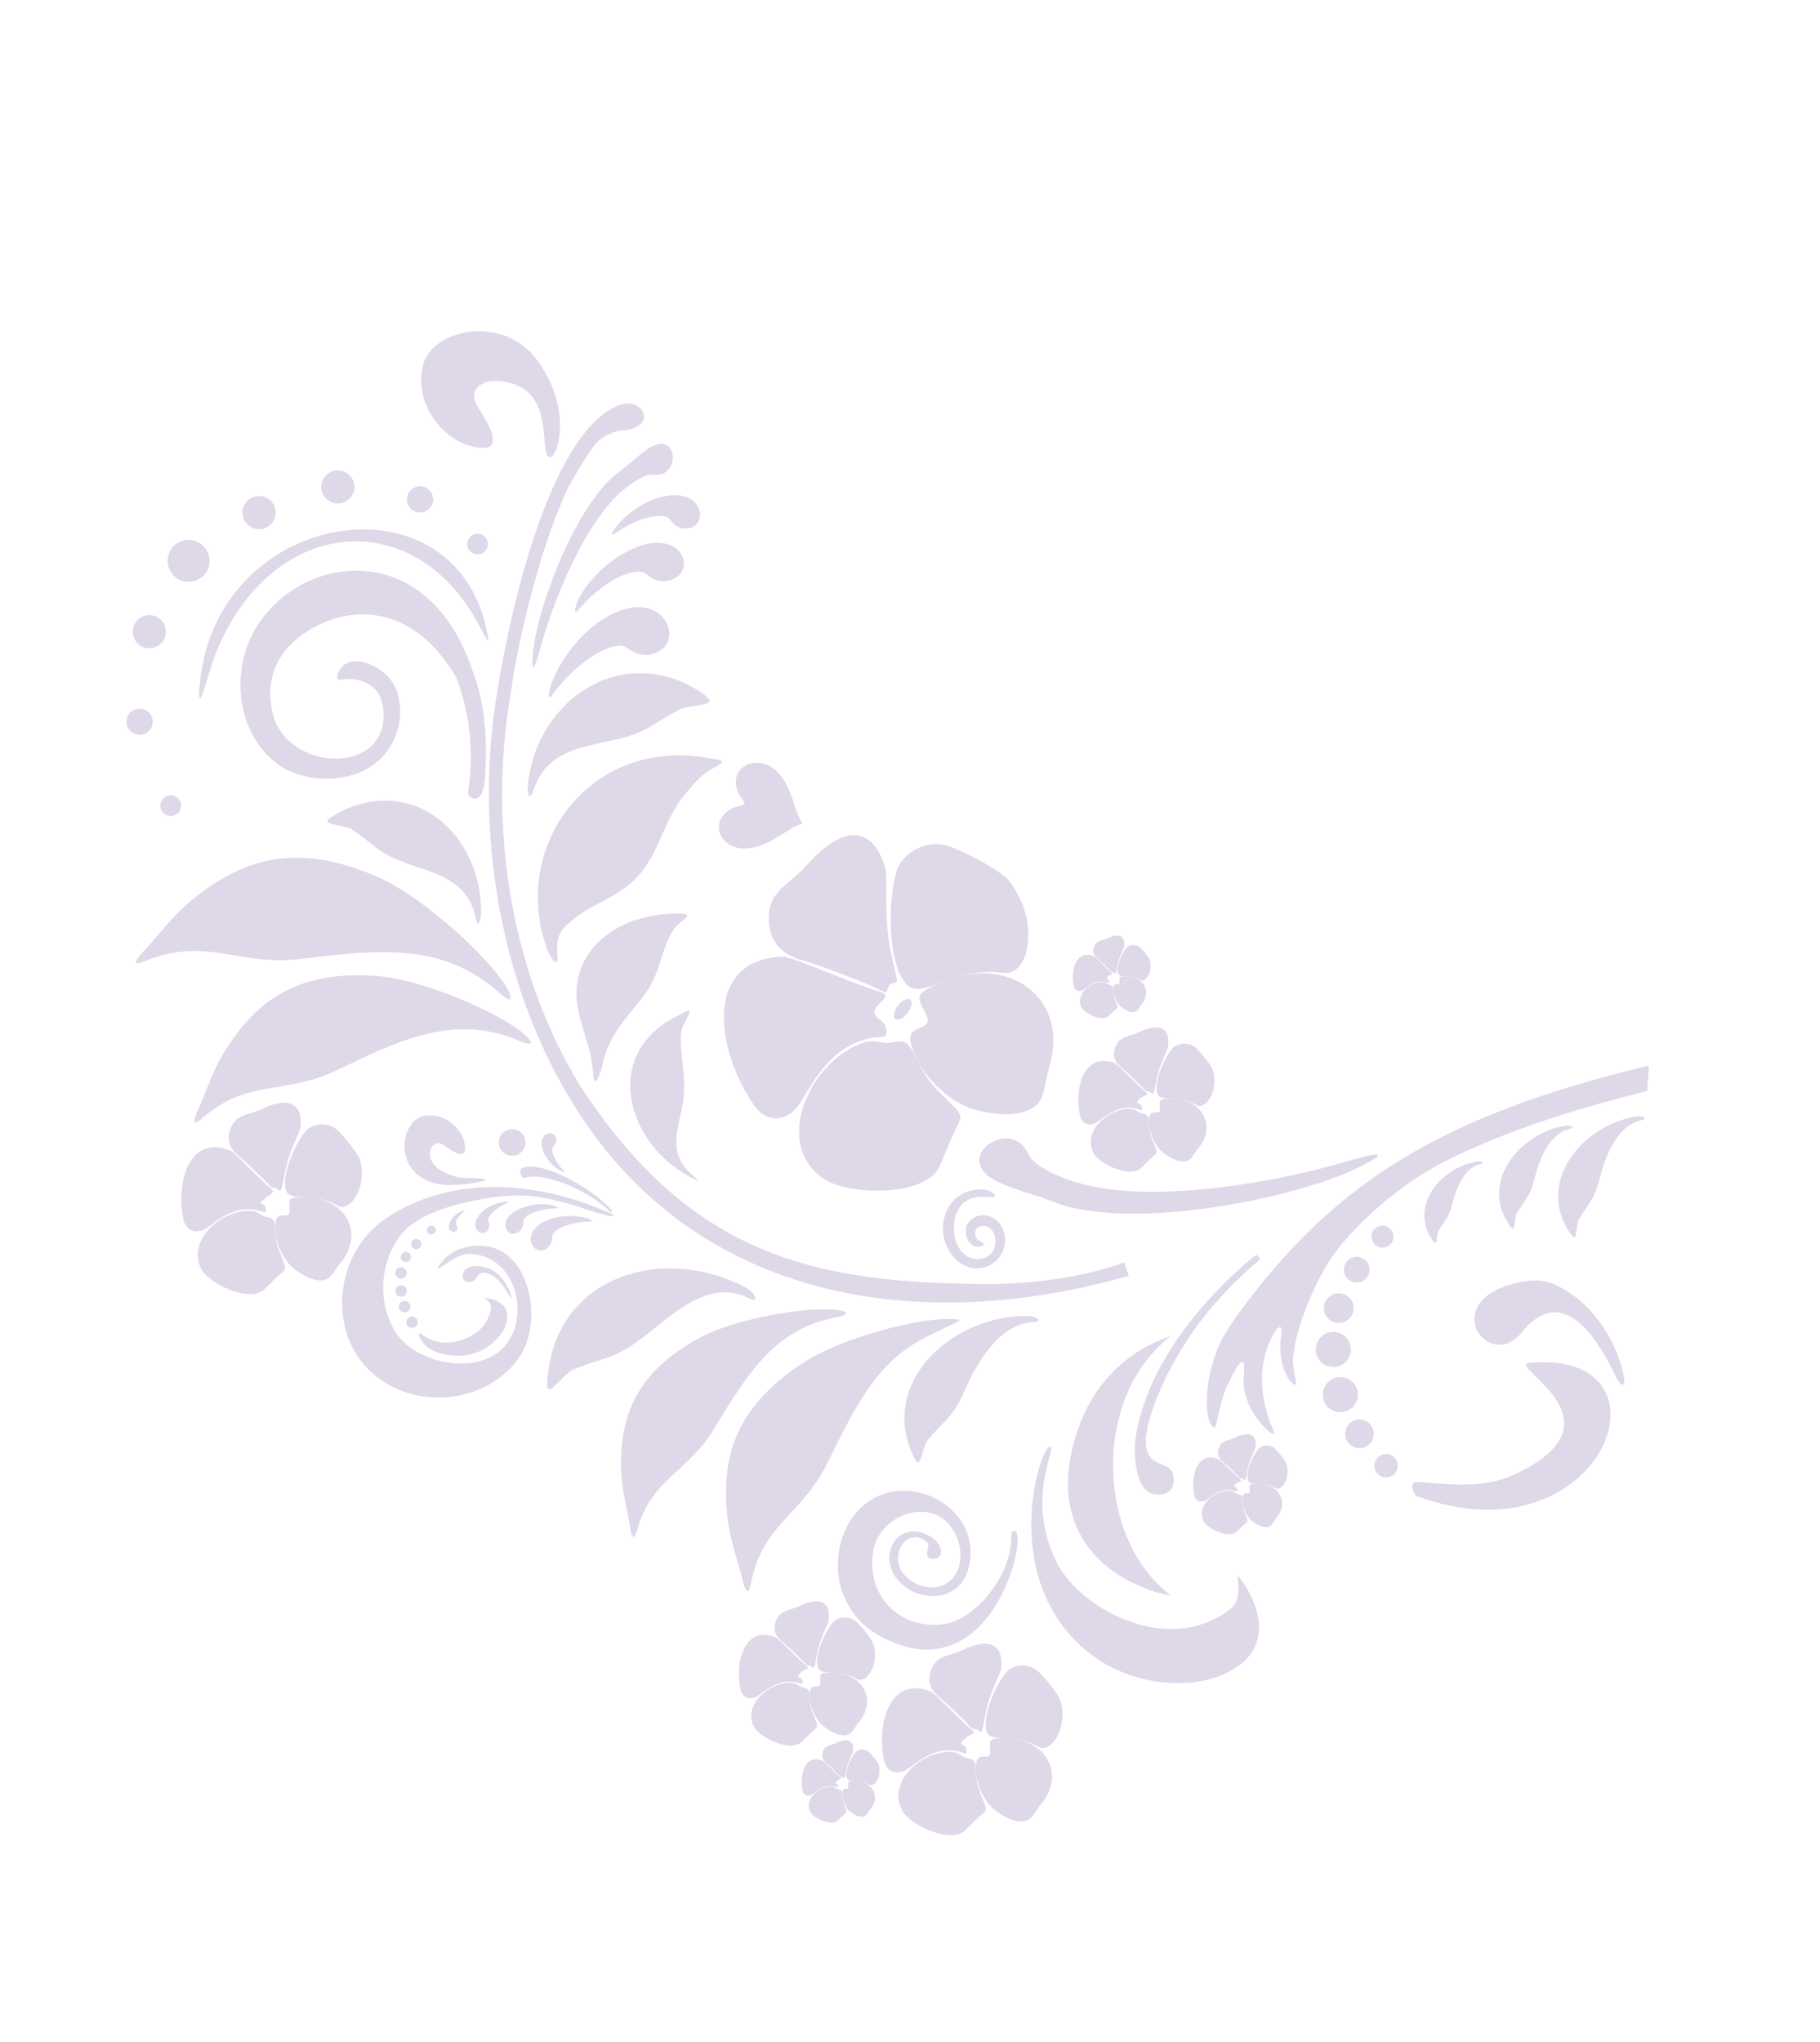 <svg width="532" height="597" viewBox="0 0 532 597" fill="none" xmlns="http://www.w3.org/2000/svg">
    <g opacity="0.2" clip-path="url(#clip0_313_1801)">
        <path fill-rule="evenodd" clip-rule="evenodd"
            d="M234.587 240.751C232.797 238.249 232.049 233.521 229.983 229.499C227.947 225.548 224.427 222.054 219.45 223.171C217.558 223.596 215.998 225.097 215.478 226.509C215.213 227.207 215.095 227.909 215.088 228.591C215.075 230.033 215.56 231.433 216.316 232.608C216.502 232.89 216.699 233.155 216.901 233.427C217.482 234.203 217.681 234.644 217.615 234.916C217.484 235.17 217.039 235.382 216.077 235.626C215.745 235.706 215.41 235.8 215.088 235.897C213.719 236.342 212.431 237.119 211.48 238.247C211.032 238.783 210.655 239.402 210.398 240.095C209.869 241.512 210.081 243.614 211.262 245.1C214.362 249.004 219.39 248.458 223.578 246.651C227.839 244.814 231.513 241.558 234.596 240.746L234.587 240.751Z"
            fill="#5C3B92" />
        <path fill-rule="evenodd" clip-rule="evenodd"
            d="M83.514 347.61C82.402 343.66 85.809 335.043 89.186 330.847C91.297 328.217 95.913 327.864 98.578 330.34C101.266 332.836 104.766 337.453 105.221 339.069C105.824 341.212 105.939 343.514 105.512 345.762C104.748 349.761 101.725 354.242 98.481 352.345C91.376 348.175 84.427 351.775 83.519 347.618L83.514 347.61Z"
            fill="#5C3B92" />
        <path fill-rule="evenodd" clip-rule="evenodd"
            d="M76.282 324.287C86.456 319.447 88.48 324.572 87.799 329.658C87.628 330.924 85.251 335.31 83.971 339.841C83.203 342.541 82.9 345.351 82.483 346.904C82.272 347.715 82.02 348.184 81.659 348.137C80.85 346.891 79.385 347.303 79.132 346.96C78.031 345.516 71.531 339.329 70.087 338.216C67.734 336.416 65.497 333.505 67.81 328.99C69.512 325.672 73.049 325.82 76.291 324.282L76.282 324.287Z"
            fill="#5C3B92" />
        <path fill-rule="evenodd" clip-rule="evenodd"
            d="M53.693 356.788C51.33 346.41 54.877 331.575 67.11 336.221C67.533 336.299 69.074 337.734 70.986 339.599C73.718 342.269 77.224 345.815 79.318 347.553C80.703 348.699 78.629 349.252 77.798 350.01C76.246 351.428 75.606 351.553 76.534 351.851C78.155 352.383 77.732 354.562 77.361 354.421C69.08 351.24 63.451 356.992 60.388 358.994C58.032 360.543 54.77 360.447 53.693 356.788Z"
            fill="#5C3B92" />
        <path fill-rule="evenodd" clip-rule="evenodd"
            d="M73.513 353.963C64.621 353.37 53.983 362.959 59.154 371.471C60.187 373.165 63.797 375.984 68.602 377.502C71.731 378.487 75.311 378.788 77.249 376.88C79.638 374.522 81.818 372.474 82.802 371.672C83.835 370.82 83.192 369.668 82.713 368.433C82.018 366.632 81.046 364.602 80.764 362.608C79.942 356.944 81.127 356.394 77.499 355.642C76.502 355.439 75.433 354.088 73.521 353.958L73.513 353.963Z"
            fill="#5C3B92" />
        <path fill-rule="evenodd" clip-rule="evenodd"
            d="M86.191 371.083C88.797 373.014 92.43 375.065 95.433 373.942C96.971 373.366 98.337 370.565 99.337 369.387C106.724 360.741 101.067 350.886 90.913 350.11C88.024 349.888 85.773 349.942 85.084 350.406C83.913 351.194 85.122 354.154 84.433 354.852C83.717 356.021 81.195 354.275 80.654 356.789C79.675 361.302 82.192 368.11 86.194 371.07L86.191 371.083Z"
            fill="#5C3B92" />
        <path fill-rule="evenodd" clip-rule="evenodd"
            d="M288.321 505.782C287.209 501.832 290.624 493.21 293.993 489.019C296.103 486.389 300.72 486.036 303.385 488.512C306.072 491.007 309.573 495.625 310.028 497.241C310.63 499.384 310.746 501.686 310.318 503.934C309.555 507.933 306.532 512.414 303.288 510.517C296.183 506.347 289.234 509.947 288.326 505.79L288.321 505.782Z"
            fill="#5C3B92" />
        <path fill-rule="evenodd" clip-rule="evenodd"
            d="M281.084 482.451C291.258 477.611 293.282 482.736 292.6 487.822C292.43 489.088 290.053 493.473 288.773 498.004C288.005 500.705 287.702 503.515 287.285 505.068C287.074 505.879 286.822 506.347 286.46 506.3C285.652 505.054 284.187 505.467 283.933 505.124C282.833 503.68 276.332 497.492 274.88 496.384C272.528 494.585 270.29 491.673 272.603 487.158C274.306 483.84 277.842 483.989 281.084 482.451Z"
            fill="#5C3B92" />
        <path fill-rule="evenodd" clip-rule="evenodd"
            d="M258.5 514.96C256.137 504.582 259.683 489.747 271.925 494.388C272.348 494.466 273.889 495.901 275.8 497.766C278.533 500.436 282.039 503.982 284.133 505.72C285.518 506.866 283.346 507.075 282.519 507.842C280.967 509.26 280.42 509.72 281.354 510.026C282.975 510.559 282.552 512.737 282.181 512.596C273.899 509.416 268.27 515.167 265.207 517.169C262.851 518.719 259.59 518.622 258.513 514.963L258.5 514.96Z"
            fill="#5C3B92" />
        <path fill-rule="evenodd" clip-rule="evenodd"
            d="M278.314 512.126C269.423 511.533 258.785 521.122 263.96 529.643C264.994 531.337 268.608 534.165 273.409 535.674C276.537 536.659 280.118 536.96 282.055 535.052C284.445 532.694 286.624 530.646 287.608 529.844C288.641 528.992 287.998 527.84 287.519 526.604C286.824 524.804 285.853 522.774 285.57 520.78C284.749 515.116 285.934 514.566 282.305 513.814C281.309 513.611 280.239 512.26 278.327 512.13L278.314 512.126Z"
            fill="#5C3B92" />
        <path fill-rule="evenodd" clip-rule="evenodd"
            d="M290.997 529.255C293.604 531.186 297.236 533.236 300.24 532.114C301.777 531.538 303.143 528.737 304.144 527.558C311.522 518.917 305.874 509.058 295.719 508.282C292.83 508.06 290.58 508.114 289.89 508.578C288.72 509.365 289.928 512.326 289.24 513.024C288.524 514.193 286.002 512.447 285.461 514.961C284.482 519.474 286.999 526.282 291.001 529.242L290.997 529.255Z"
            fill="#5C3B92" />
        <path fill-rule="evenodd" clip-rule="evenodd"
            d="M338.213 319.381C337.376 316.407 339.95 309.895 342.49 306.738C344.082 304.751 347.568 304.484 349.575 306.361C351.601 308.249 354.243 311.728 354.579 312.946C355.034 314.562 355.125 316.3 354.798 317.99C354.226 321.011 351.945 324.385 349.493 322.954C344.137 319.808 338.893 322.525 338.205 319.386L338.213 319.381Z"
            fill="#5C3B92" />
        <path fill-rule="evenodd" clip-rule="evenodd"
            d="M332.757 301.794C340.432 298.141 341.954 302.01 341.44 305.843C341.311 306.796 339.518 310.111 338.551 313.526C337.969 315.564 337.745 317.683 337.431 318.855C337.273 319.468 337.078 319.825 336.808 319.781C336.199 318.843 335.1 319.155 334.894 318.896C334.065 317.807 329.167 313.14 328.072 312.304C326.299 310.949 324.609 308.755 326.358 305.344C327.638 302.837 330.309 302.952 332.752 301.785L332.757 301.794Z"
            fill="#5C3B92" />
        <path fill-rule="evenodd" clip-rule="evenodd"
            d="M315.72 326.308C313.936 318.476 316.607 307.293 325.84 310.791C326.155 310.854 327.32 311.927 328.76 313.342C330.823 315.353 333.461 318.033 335.05 319.339C336.095 320.204 333.922 320.413 333.296 320.986C332.125 322.062 332.242 322.362 332.942 322.591C334.167 322.996 333.846 324.638 333.559 324.526C327.31 322.129 323.07 326.468 320.759 327.98C318.98 329.14 316.52 329.082 315.711 326.313L315.72 326.308Z"
            fill="#5C3B92" />
        <path fill-rule="evenodd" clip-rule="evenodd"
            d="M330.67 324.17C323.968 323.725 315.94 330.951 319.842 337.382C320.619 338.669 323.344 340.787 326.974 341.926C329.329 342.669 332.032 342.898 333.492 341.455C335.29 339.672 336.939 338.131 337.68 337.525C338.466 336.882 337.965 336.014 337.608 335.087C337.082 333.733 336.352 332.198 336.128 330.693C335.511 326.423 336.406 326.007 333.673 325.438C332.926 325.281 332.118 324.268 330.67 324.17Z"
            fill="#5C3B92" />
        <path fill-rule="evenodd" clip-rule="evenodd"
            d="M340.231 337.086C342.196 338.542 344.935 340.085 347.199 339.245C348.361 338.808 349.388 336.692 350.138 335.814C355.705 329.298 351.444 321.861 343.78 321.271C341.602 321.105 339.907 321.139 339.38 321.499C338.5 322.095 339.411 324.328 338.889 324.851C338.342 325.734 336.445 324.416 336.035 326.309C335.297 329.716 337.2 334.844 340.218 337.082L340.231 337.086Z"
            fill="#5C3B92" />
        <path fill-rule="evenodd" clip-rule="evenodd"
            d="M238.996 487.136C238.158 484.161 240.732 477.649 243.273 474.492C244.864 472.506 248.35 472.239 250.357 474.116C252.383 476.004 255.025 479.482 255.361 480.7C255.816 482.317 255.907 484.055 255.58 485.745C255.009 488.765 252.727 492.14 250.275 490.709C244.919 487.563 239.675 490.279 238.987 487.141L238.996 487.136Z"
            fill="#5C3B92" />
        <path fill-rule="evenodd" clip-rule="evenodd"
            d="M233.547 469.544C241.223 465.89 242.744 469.76 242.23 473.593C242.101 474.546 240.308 477.86 239.342 481.276C238.759 483.314 238.536 485.433 238.221 486.604C238.063 487.218 237.869 487.575 237.598 487.531C236.99 486.592 235.89 486.905 235.685 486.645C234.856 485.556 229.957 480.89 228.863 480.054C227.089 478.698 225.4 476.505 227.148 473.094C228.428 470.587 231.099 470.701 233.547 469.544Z"
            fill="#5C3B92" />
        <path fill-rule="evenodd" clip-rule="evenodd"
            d="M216.51 494.058C214.731 486.234 217.398 475.042 226.631 478.541C226.945 478.604 228.11 479.677 229.55 481.091C231.613 483.103 234.251 485.783 235.841 487.089C236.885 487.954 234.925 488.107 234.299 488.68C233.128 489.756 233.041 490.107 233.733 490.341C234.957 490.746 234.636 492.388 234.349 492.276C228.101 489.879 223.86 494.217 221.549 495.729C219.77 496.89 217.31 496.832 216.502 494.063L216.51 494.058Z"
            fill="#5C3B92" />
        <path fill-rule="evenodd" clip-rule="evenodd"
            d="M231.453 491.924C224.751 491.479 216.722 498.705 220.625 505.137C221.409 506.418 224.126 508.541 227.757 509.681C230.111 510.423 232.815 510.653 234.274 509.209C236.072 507.426 237.721 505.885 238.462 505.279C239.248 504.636 238.756 503.764 238.39 502.841C237.865 501.488 237.134 499.953 236.91 498.447C236.293 494.178 237.188 493.761 234.447 493.198C233.7 493.04 232.892 492.027 231.444 491.929L231.453 491.924Z"
            fill="#5C3B92" />
        <path fill-rule="evenodd" clip-rule="evenodd"
            d="M241.013 504.84C242.979 506.297 245.717 507.84 247.982 507C249.143 506.563 250.17 504.446 250.921 503.568C256.487 497.052 252.227 489.615 244.562 489.026C242.384 488.86 240.689 488.893 240.162 489.253C239.283 489.85 240.193 492.082 239.671 492.606C239.124 493.489 237.227 492.171 236.818 494.064C236.079 497.47 237.983 502.598 241 504.837L241.013 504.84Z"
            fill="#5C3B92" />
        <path fill-rule="evenodd" clip-rule="evenodd"
            d="M364.735 432.453C364.155 430.387 365.937 425.877 367.697 423.682C368.807 422.308 371.219 422.127 372.608 423.415C374.012 424.729 375.848 427.138 376.08 427.983C376.393 429.103 376.456 430.312 376.233 431.486C375.839 433.581 374.252 435.921 372.556 434.932C368.838 432.753 365.207 434.638 364.727 432.458L364.735 432.453Z"
            fill="#5C3B92" />
        <path fill-rule="evenodd" clip-rule="evenodd"
            d="M360.951 420.249C366.275 417.709 367.329 420.403 366.969 423.057C366.883 423.718 365.639 426.016 364.968 428.383C364.568 429.792 364.406 431.265 364.195 432.076C364.082 432.497 363.95 432.751 363.762 432.715C363.344 432.067 362.575 432.277 362.439 432.1C361.858 431.345 358.461 428.103 357.706 427.527C356.471 426.583 355.305 425.066 356.512 422.701C357.401 420.965 359.25 421.043 360.946 420.241L360.951 420.249Z"
            fill="#5C3B92" />
        <path fill-rule="evenodd" clip-rule="evenodd"
            d="M349.132 437.259C347.897 431.823 349.754 424.068 356.155 426.499C356.378 426.537 357.178 427.287 358.178 428.267C359.608 429.665 361.437 431.522 362.541 432.43C363.267 433.034 361.868 433.252 361.435 433.658C360.629 434.402 360.602 434.528 361.082 434.685C361.931 434.962 361.71 436.101 361.511 436.027C357.176 434.36 354.23 437.373 352.629 438.42C351.395 439.232 349.687 439.184 349.123 437.264L349.132 437.259Z"
            fill="#5C3B92" />
        <path fill-rule="evenodd" clip-rule="evenodd"
            d="M359.497 435.778C354.846 435.472 349.281 440.486 351.986 444.94C352.523 445.831 354.42 447.304 356.932 448.089C358.565 448.603 360.448 448.761 361.455 447.768C362.703 446.536 363.853 445.461 364.359 445.046C364.902 444.599 364.556 443.999 364.306 443.354C363.938 442.409 363.434 441.344 363.282 440.309C362.851 437.344 363.472 437.052 361.575 436.657C361.054 436.547 360.495 435.847 359.497 435.778Z"
            fill="#5C3B92" />
        <path fill-rule="evenodd" clip-rule="evenodd"
            d="M366.136 444.732C367.501 445.745 369.4 446.817 370.975 446.23C371.782 445.931 372.494 444.464 373.018 443.85C376.885 439.326 373.918 434.168 368.609 433.764C367.095 433.648 365.923 433.68 365.561 433.922C364.943 434.335 365.579 435.88 365.225 436.251C364.847 436.87 363.536 435.948 363.252 437.268C362.745 439.629 364.059 443.196 366.154 444.744L366.136 444.732Z"
            fill="#5C3B92" />
        <path fill-rule="evenodd" clip-rule="evenodd"
            d="M326.758 284.386C326.277 282.685 327.748 278.967 329.199 277.161C330.112 276.023 332.098 275.877 333.25 276.947C334.406 278.025 335.919 280.009 336.112 280.709C336.37 281.639 336.421 282.632 336.241 283.593C335.912 285.317 334.61 287.247 333.215 286.429C330.149 284.63 327.15 286.183 326.763 284.394L326.758 284.386Z"
            fill="#5C3B92" />
        <path fill-rule="evenodd" clip-rule="evenodd"
            d="M323.633 274.326C328.017 272.24 328.891 274.448 328.598 276.641C328.523 277.185 327.5 279.076 326.947 281.03C326.619 282.198 326.493 283.405 326.312 284.076C326.217 284.432 326.108 284.628 325.959 284.603C325.617 284.067 324.984 284.243 324.867 284.099C324.385 283.477 321.588 280.81 320.968 280.334C319.955 279.563 318.995 278.305 319.984 276.355C320.715 274.921 322.243 274.984 323.641 274.321L323.633 274.326Z"
            fill="#5C3B92" />
        <path fill-rule="evenodd" clip-rule="evenodd"
            d="M313.902 288.339C312.888 283.865 314.407 277.473 319.691 279.471C319.874 279.499 320.537 280.127 321.358 280.932C322.537 282.087 324.044 283.618 324.952 284.361C325.547 284.852 324.433 284.928 324.077 285.256C323.405 285.866 323.353 286.085 323.754 286.22C324.455 286.45 324.273 287.389 324.106 287.33C320.531 285.958 318.109 288.435 316.796 289.304C315.778 289.969 314.377 289.933 313.907 288.348L313.902 288.339Z"
            fill="#5C3B92" />
        <path fill-rule="evenodd" clip-rule="evenodd"
            d="M322.448 287.119C318.615 286.863 314.026 291.003 316.257 294.674C316.702 295.407 318.26 296.62 320.328 297.272C321.675 297.695 323.22 297.826 324.055 296.999C325.083 295.983 326.032 295.102 326.443 294.753C326.888 294.385 326.612 293.889 326.403 293.353C326.102 292.582 325.683 291.701 325.562 290.836C325.209 288.394 325.718 288.156 324.153 287.836C323.725 287.75 323.267 287.169 322.435 287.116L322.448 287.119Z"
            fill="#5C3B92" />
        <path fill-rule="evenodd" clip-rule="evenodd"
            d="M327.909 294.496C329.034 295.326 330.602 296.211 331.895 295.731C332.554 295.484 333.146 294.275 333.578 293.769C336.759 290.043 334.325 285.788 329.948 285.458C328.704 285.364 327.738 285.388 327.438 285.583C326.932 285.92 327.457 287.196 327.164 287.499C326.853 288.001 325.772 287.246 325.534 288.339C325.111 290.285 326.201 293.214 327.922 294.5L327.909 294.496Z"
            fill="#5C3B92" />
        <path fill-rule="evenodd" clip-rule="evenodd"
            d="M247.496 519.578C247.015 517.877 248.486 514.158 249.937 512.353C250.85 511.215 252.836 511.069 253.988 512.139C255.144 513.216 256.657 515.201 256.85 515.901C257.108 516.83 257.159 517.824 256.979 518.785C256.65 520.509 255.348 522.439 253.952 521.621C250.887 519.822 247.888 521.375 247.501 519.586L247.496 519.578Z"
            fill="#5C3B92" />
        <path fill-rule="evenodd" clip-rule="evenodd"
            d="M244.376 509.526C248.759 507.44 249.633 509.649 249.341 511.841C249.265 512.385 248.242 514.277 247.69 516.23C247.362 517.398 247.227 518.61 247.055 519.277C246.96 519.632 246.85 519.828 246.702 519.803C246.359 519.267 245.726 519.443 245.61 519.299C245.128 518.677 242.331 516.011 241.711 515.535C240.698 514.763 239.738 513.505 240.727 511.555C241.458 510.121 242.986 510.184 244.384 509.522L244.376 509.526Z"
            fill="#5C3B92" />
        <path fill-rule="evenodd" clip-rule="evenodd"
            d="M234.64 523.531C233.626 519.057 235.145 512.665 240.429 514.663C240.612 514.691 241.27 515.311 242.096 516.124C243.274 517.279 244.782 518.81 245.69 519.553C246.285 520.044 245.294 520.082 244.938 520.41C244.266 521.02 244.091 521.277 244.492 521.412C245.193 521.642 245.011 522.581 244.843 522.522C241.273 521.158 238.847 523.627 237.534 524.496C236.516 525.161 235.115 525.125 234.645 523.54L234.64 523.531Z"
            fill="#5C3B92" />
        <path fill-rule="evenodd" clip-rule="evenodd"
            d="M243.186 522.311C239.353 522.055 234.764 526.195 236.995 529.866C237.44 530.599 238.998 531.812 241.066 532.464C242.412 532.887 243.957 533.018 244.793 532.191C245.821 531.175 246.77 530.294 247.19 529.94C247.634 529.573 247.358 529.076 247.149 528.54C246.849 527.769 246.429 526.888 246.3 526.028C245.947 523.586 246.456 523.348 244.891 523.028C244.462 522.942 244.005 522.361 243.172 522.308L243.186 522.311Z"
            fill="#5C3B92" />
        <path fill-rule="evenodd" clip-rule="evenodd"
            d="M248.652 529.697C249.776 530.526 251.345 531.411 252.637 530.931C253.296 530.684 253.889 529.475 254.321 528.97C257.502 525.243 255.072 520.997 250.691 520.658C249.446 520.565 248.48 520.589 248.181 520.784C247.674 521.121 248.2 522.396 247.907 522.699C247.595 523.201 246.514 522.447 246.272 523.531C245.848 525.477 246.938 528.406 248.66 529.692L248.652 529.697Z"
            fill="#5C3B92" />
        <path fill-rule="evenodd" clip-rule="evenodd"
            d="M368.092 368.28C368.182 368.184 368.174 367.843 368.049 367.549C367.912 367.216 367.679 366.928 367.312 366.929C367.01 366.925 366.628 367.112 366.144 367.604C352.22 379.234 335.148 398.597 331.928 420.494C331.352 424.529 331.597 435.885 337.462 436.769C340.315 437.201 342.645 436.3 343.006 433.435C343.687 428.06 339.39 428.617 337.16 426.858C335.017 425.17 334.517 422.279 335.165 418.658C336.856 409.209 343.183 396.416 350.978 386.144C356.571 378.768 362.934 372.726 368.106 368.283L368.092 368.28Z"
            fill="#5C3B92" />
        <path fill-rule="evenodd" clip-rule="evenodd"
            d="M394.661 339.219C372.558 345.82 334.647 352.575 313.04 345.112C309.773 343.985 302.292 341.11 300.623 337.37C295.987 326.97 280.446 336.588 288.571 343.528C292.37 346.772 300.468 348.401 308.125 351.386C328.946 359.513 372.32 351.54 392.58 343.289C398.107 341.043 405.384 337.22 401.94 337.463C400.809 337.549 398.526 338.066 394.652 339.224L394.661 339.219Z"
            fill="#5C3B92" />
        <path fill-rule="evenodd" clip-rule="evenodd"
            d="M157.806 189.954C161.734 175.511 171.004 152.312 182.532 142.954C184.274 141.537 188.427 138.395 191.06 138.753C198.382 139.752 198.406 127.896 191.795 130.001C188.702 130.986 185.027 134.898 180.753 138.099C169.125 146.803 158.665 173.435 156.278 187.423C155.628 191.234 155.237 196.552 156.285 194.569C156.621 193.918 157.119 192.486 157.806 189.954Z"
            fill="#5C3B92" />
        <path fill-rule="evenodd" clip-rule="evenodd"
            d="M286.213 362.658C284.476 361.826 284.261 357.792 288.131 358.459C292.144 359.145 292.538 368.369 285.307 368.029C279.763 367.527 277.748 360.585 279.335 355.41C281.904 347.077 290.842 350.912 290.907 349.752C290.114 346.084 275.988 346.2 275.588 359.196C275.863 364.975 279.041 368.956 282.993 370.344C287.531 371.938 292.531 368.973 293.548 364.45C295.199 357.07 287.612 352.432 283.241 357.124C281.094 359.42 282.768 364.981 286.312 364.391C287.407 364.204 288.495 363.775 286.21 362.671L286.213 362.658Z"
            fill="#5C3B92" />
        <path fill-rule="evenodd" clip-rule="evenodd"
            d="M144.776 111.357C140.885 111.269 136.893 113.841 139.334 118.358C140.868 121.208 149.816 133.177 138.308 130.559C129.107 128.466 120.757 117.686 123.731 106.506C126.461 96.235 147.006 91.812 156.892 105.118C168.308 120.477 162.379 135.754 160.21 133.403C157.601 130.562 162.444 111.765 144.768 111.362L144.776 111.357Z"
            fill="#5C3B92" />
        <path fill-rule="evenodd" clip-rule="evenodd"
            d="M481.761 311.526C482.281 311.404 481.307 318.394 481.548 318.811C481.983 319.082 448.988 325.945 422.229 339.559C405.47 348.09 392.183 362.422 387.906 369.628C382.275 379.117 378.284 390.617 377.93 397.582C377.817 399.815 379.223 404.063 378.617 404.902C375.379 403.246 373.37 395.911 374.574 389.956C375.043 387.606 373.925 386.884 372.146 390.146C366.276 400.918 369.925 411.788 371.03 415.264C371.439 416.551 373.299 419.87 371.864 419.042C368.268 416.959 362.843 409.528 363.555 402.356C364.294 394.902 361.958 398.375 359.414 403.646C356.355 409.126 355.764 417.685 354.886 417.302C352.176 416.098 351.617 405.201 355.803 394.578C357.831 389.338 361.864 384.04 366.488 378.091C373.971 368.455 381.807 360.106 390.417 352.789C413.115 333.49 441.115 321.35 481.77 311.521L481.761 311.526Z"
            fill="#5C3B92" />
        <path fill-rule="evenodd" clip-rule="evenodd"
            d="M136.77 231.855C137.059 230.12 137.27 228.364 137.406 226.595C138.194 216.834 136.81 206.724 133.291 197.892C119.73 174.866 99.671 176.717 87.369 186.277C79.49 192.394 77.628 201.064 79.814 208.997C84.451 225.801 113.586 226.693 112.06 207.681C111.758 203.919 110.219 199.749 103.65 198.571C100.704 198.037 98.151 199.689 98.635 197.597C100.494 189.518 112.693 194.028 115.703 201.286C119.826 211.204 114.153 227.367 95.675 227.638C91.818 227.686 87.823 226.879 84.041 225.148C72.971 219.297 68.436 205.715 70.964 193.436C76.958 164.312 122.944 151.127 138.044 195.849C141.884 205.507 142.555 217.273 141.737 227.887C141.122 235.691 137.05 233.517 136.763 231.881L136.77 231.855Z"
            fill="#5C3B92" />
        <path fill-rule="evenodd" clip-rule="evenodd"
            d="M271.082 450.898C264.414 444.728 256.915 458.577 268.628 463.267C276.024 466.225 282.671 460.174 280.275 451.127C275.828 435.692 256.552 441.695 255.114 454.09C253.488 468.105 264.407 476.123 275.268 474.845C283.128 473.921 289.355 466.545 292.506 460.8C293.453 459.086 294.885 455.647 295.318 452.85C295.802 449.735 295.288 447.341 296.435 447.457C301.13 447.204 289.973 496.844 256.587 477.869C250.853 474.608 246.999 469.127 245.48 462.91C243.189 451.712 248.201 441.613 255.874 437.706C269.359 430.832 288.259 443.071 282.739 459.579C280.811 465.473 274.092 468.452 266.891 465.271C262.935 463.374 260.814 460.106 260.211 457.596C259.185 453.352 261.414 449.018 264.971 447.987C268.627 446.955 272.137 448.754 273.948 450.811C276 453.151 275.221 456.236 272.205 455.62C269.499 455.058 272.224 451.95 271.077 450.889L271.082 450.898Z"
            fill="#5C3B92" />
        <path fill-rule="evenodd" clip-rule="evenodd"
            d="M179.621 179.172C193.76 172.677 200.153 186.777 192.173 190.617C188.907 192.191 186.019 191.468 183.202 189.347C182.027 188.468 179.996 188.652 177.718 189.488C171.262 191.859 164.756 198.484 161.348 203.243C160.423 204.533 160.148 203.536 160.703 201.336C161.92 196.463 168.45 184.309 179.621 179.172Z"
            fill="#5C3B92" />
        <path fill-rule="evenodd" clip-rule="evenodd"
            d="M186.514 159.781C199.199 155.048 203.643 166.582 196.474 169.397C193.542 170.545 191.076 169.745 188.77 167.718C187.81 166.883 186.032 166.908 183.999 167.493C178.246 169.136 172.173 174.465 168.909 178.395C168.031 179.458 167.853 178.572 168.471 176.692C169.834 172.535 176.486 163.524 186.514 159.781Z"
            fill="#5C3B92" />
        <path fill-rule="evenodd" clip-rule="evenodd"
            d="M195.706 144.833C205.765 143.651 206.889 153.677 201.18 154.449C198.845 154.763 197.195 153.736 195.879 151.861C195.327 151.079 194.031 150.782 192.454 150.847C187.978 151.018 182.622 153.811 179.549 156.085C178.714 156.701 178.747 156.026 179.536 154.77C181.27 151.989 187.757 145.776 195.711 144.842L195.706 144.833Z"
            fill="#5C3B92" />
        <path fill-rule="evenodd" clip-rule="evenodd"
            d="M87.752 280.315C110.59 277.571 129.454 275.308 146.169 290.398C148.661 292.651 150.172 292.857 148.723 289.847C144.728 281.501 124.308 262.423 110.285 256.297C85.378 245.414 70.356 252.286 58.279 261.349C50.909 266.882 47.17 272.533 41.981 278.064C38.056 282.254 40.042 281.897 42.682 280.839C60.449 273.706 69.694 282.49 87.743 280.32L87.752 280.315Z"
            fill="#5C3B92" />
        <path fill-rule="evenodd" clip-rule="evenodd"
            d="M208.71 417.712C218.469 401.57 226.544 388.235 244.751 385.028C247.469 384.549 248.372 383.683 245.686 383.099C238.262 381.48 215.603 385.056 204.559 391.031C184.933 401.651 181.784 414.822 181.545 427.191C181.403 434.734 183.159 440.014 184.129 446.148C184.856 450.799 185.628 449.341 186.28 447.096C190.641 432.014 201.002 430.468 208.718 417.707L208.71 417.712Z"
            fill="#5C3B92" />
        <path fill-rule="evenodd" clip-rule="evenodd"
            d="M98.299 312.91C117.327 303.759 133.065 296.196 152.066 304.351C154.893 305.566 156.276 305.301 154.121 303.109C148.172 297.048 124.763 286.523 110.756 285.359C85.882 283.285 74.858 293.709 67.055 305.163C62.294 312.148 60.714 318.164 57.854 324.508C55.688 329.317 57.305 328.416 59.28 326.709C72.609 315.244 83.251 320.142 98.295 312.902L98.299 312.91Z"
            fill="#5C3B92" />
        <path fill-rule="evenodd" clip-rule="evenodd"
            d="M241.802 427.773C249.58 411.94 256.113 398.305 269.875 391.294C280.163 386.054 281.706 385.931 279.784 385.706C278.342 385.483 276.416 385.483 274.156 385.675C263.209 386.592 244.403 392.001 234.659 398.416C213.776 412.163 211.492 427.081 212.393 440.904C212.943 449.338 215.403 455.045 217.054 461.798C218.304 466.914 219.023 465.209 219.54 462.653C222.987 445.429 234.45 442.725 241.802 427.773Z"
            fill="#5C3B92" />
        <path fill-rule="evenodd" clip-rule="evenodd"
            d="M98.386 237.904C119.876 226.019 140.69 243.002 140.645 266.812C140.646 268.569 139.832 272.018 138.974 268.044C136.828 257.907 128.448 255.596 120.01 252.762C110.691 249.636 110.295 247.485 102.858 242.45C100.972 241.17 94.44 241.116 95.939 239.606C96.456 239.074 97.394 238.443 98.399 237.908L98.386 237.904Z"
            fill="#5C3B92" />
        <path fill-rule="evenodd" clip-rule="evenodd"
            d="M204.772 202.279C182.455 187.743 157.128 203.8 154.304 229.293C154.09 231.218 154.532 235.088 155.981 230.849C159.623 220.017 169.086 218.535 178.688 216.483C189.292 214.219 190.001 211.919 198.787 207.336C201.019 206.169 208.69 206.288 207.254 204.437C206.75 203.795 205.812 202.98 204.781 202.274L204.772 202.279Z"
            fill="#5C3B92" />
        <path fill-rule="evenodd" clip-rule="evenodd"
            d="M198.496 296.737C178.052 306.461 181.851 328.274 195.571 339.89C198.595 342.447 206.956 347.405 202.615 343.684C194.883 337.118 198.184 330.631 199.68 322.039C200.96 314.673 197.718 303.969 199.613 300.039C200.708 297.772 202.353 295.01 201.108 295.418C200.418 295.65 199.431 296.119 198.501 296.745L198.496 296.737Z"
            fill="#5C3B92" />
        <path fill-rule="evenodd" clip-rule="evenodd"
            d="M207.364 221.632C172.343 215.153 148.845 247.622 160.029 277.693C160.852 279.909 163.57 283.943 162.893 278.586C162.342 272.31 165.287 270.798 167.373 268.916C170.749 265.855 174.929 264.498 181.275 260.489C192.894 253.158 192.506 241.129 200.475 231.891C201.468 230.74 204.202 227.204 206.873 225.506C210.622 223.131 213.865 222.481 207.364 221.632Z"
            fill="#5C3B92" />
        <path fill-rule="evenodd" clip-rule="evenodd"
            d="M198.232 267.011C179.089 267.055 166.056 279.128 168.869 294.528C170.163 301.609 173.018 306.476 173.431 314.499C173.612 318.109 175.137 314.793 175.851 312.424C177.619 302.107 183.963 296.899 188.788 290.199C193.219 284.049 193.455 276.919 196.633 272.071C198.786 268.782 204.035 267.075 198.245 267.015L198.232 267.011Z"
            fill="#5C3B92" />
        <path fill-rule="evenodd" clip-rule="evenodd"
            d="M160.166 401.673C163.417 372.175 194.828 363.725 218.448 376.641C220.219 377.609 222.73 381.341 218.441 379.291C207.532 374.026 197.365 383.487 188.903 390.174C179.563 397.557 177.291 396.378 167.473 400.389C164.978 401.408 160.436 408.155 160.052 405.486C159.923 404.548 159.976 403.117 160.166 401.673Z"
            fill="#5C3B92" />
        <path fill-rule="evenodd" clip-rule="evenodd"
            d="M266.515 424.613C257.329 402.996 279.397 384.129 300.744 384.702C302.362 384.747 305.55 386.22 301.77 386.478C292.095 387.094 285.551 398.355 282.213 406.031C278.525 414.509 276.474 414.582 271.143 420.984C269.789 422.611 269.202 428.843 267.913 427.208C267.46 426.636 266.94 425.657 266.528 424.616L266.515 424.613Z"
            fill="#5C3B92" />
        <path fill-rule="evenodd" clip-rule="evenodd"
            d="M418.427 362.125C412.055 352.227 421.355 341.053 431.951 339.528C432.752 339.41 434.455 339.873 432.607 340.317C427.882 341.444 425.607 347.55 424.611 351.627C423.51 356.122 422.499 356.338 420.409 359.947C419.88 360.863 420.119 363.995 419.342 363.287C419.069 363.044 418.736 362.603 418.435 362.12L418.427 362.125Z"
            fill="#5C3B92" />
        <path fill-rule="evenodd" clip-rule="evenodd"
            d="M440.824 357.556C432.778 345.066 444.519 330.949 457.894 329.031C458.913 328.887 461.051 329.466 458.718 330.034C452.758 331.452 449.88 339.173 448.619 344.316C447.221 349.993 445.951 350.26 443.316 354.816C442.647 355.97 442.947 359.922 441.97 359.04C441.623 358.729 441.193 358.177 440.825 357.578L440.824 357.556Z"
            fill="#5C3B92" />
        <path fill-rule="evenodd" clip-rule="evenodd"
            d="M458.528 359.821C449.089 345.168 462.864 328.597 478.559 326.34C479.754 326.173 482.268 326.845 479.527 327.516C472.528 329.178 469.156 338.241 467.671 344.268C466.03 350.931 464.542 351.246 461.449 356.589C460.667 357.953 461.025 362.583 459.866 361.54C459.464 361.172 458.959 360.529 458.524 359.813L458.528 359.821Z"
            fill="#5C3B92" />
        <path fill-rule="evenodd" clip-rule="evenodd"
            d="M307.219 423.084C305.215 419.671 291.452 457.684 315.261 480.509C328.198 492.91 346.751 494.119 357.393 489.531C378.164 480.564 362.164 460.391 361.712 460.629C361.53 460.757 362.962 466.902 360.516 469.47C357.748 472.369 351.881 475.279 345.861 475.997C331.117 477.76 314.41 467.68 308.92 456.761C299.99 439 308.119 424.622 307.219 423.084Z"
            fill="#5C3B92" />
        <path fill-rule="evenodd" clip-rule="evenodd"
            d="M140.536 183.757C141.471 185.608 142.494 187.186 142.681 187.356C142.759 187.433 142.852 187.113 142.68 186.467C134.8 137.421 63.328 147.974 58.455 199.59C58.219 202.095 57.952 203.695 58.55 204.017C59.153 204.347 61.284 194.966 63.825 189.129C80.864 150.081 122.366 147.813 140.531 183.749L140.536 183.757Z"
            fill="#5C3B92" />
        <path fill-rule="evenodd" clip-rule="evenodd"
            d="M180.534 118.612C160.206 127.19 148.753 180.771 145.556 200.974C138.157 242.952 146.59 288.042 166.407 320.823C200.522 378.485 265.403 391.318 329.988 372.944L328.63 368.991C317.166 373.331 301.002 375.413 288.627 375.341C239.161 375.057 202.161 367.886 169.203 316.796C149.908 284.881 142.228 242.659 149.425 201.776C150.902 190.027 157.282 161.514 165.656 143.435C166.869 140.812 170.351 134.909 173.567 130.395C174.961 128.433 177.055 127.258 179.167 126.406C180.803 125.75 183.16 125.879 184.52 125.439C187.931 124.348 188.756 122.248 188.011 120.554C187.127 118.541 184.112 117.079 180.511 118.591L180.534 118.612Z"
            fill="#5C3B92" />
        <path fill-rule="evenodd" clip-rule="evenodd"
            d="M342.186 390.62C319.036 408.345 320.451 450.204 342.323 466.398C340.127 466.064 337.939 465.515 335.793 464.708C314.289 456.73 306.986 438.586 315.937 415.549C317.611 411.236 319.958 407.301 322.788 403.854C327.962 397.565 334.784 392.915 342.19 390.607L342.186 390.62Z"
            fill="#5C3B92" />
        <path fill-rule="evenodd" clip-rule="evenodd"
            d="M46.866 235.336C46.961 233.669 48.392 232.387 50.06 232.48C51.728 232.574 53.009 234.002 52.914 235.669C52.819 237.336 51.389 238.618 49.721 238.525C48.053 238.432 46.771 237.003 46.866 235.336Z"
            fill="#5C3B92" />
        <path fill-rule="evenodd" clip-rule="evenodd"
            d="M36.987 210.762C37.102 208.649 38.906 207.03 41.02 207.143C43.134 207.257 44.752 209.058 44.636 211.171C44.521 213.284 42.717 214.903 40.603 214.79C38.489 214.676 36.871 212.875 36.987 210.762Z"
            fill="#5C3B92" />
        <path fill-rule="evenodd" clip-rule="evenodd"
            d="M264.426 287.093C259.735 281.262 259.315 264.358 261.996 254.927C263.677 249.008 271.175 245.124 277.411 247.384C283.704 249.666 292.882 254.919 294.789 257.298C297.331 260.467 299.172 264.253 300.049 268.317C301.626 275.579 299.741 285.251 292.931 284.368C278.022 282.435 268.927 293.423 264.426 287.093Z"
            fill="#5C3B92" />
        <path fill-rule="evenodd" clip-rule="evenodd"
            d="M235.647 253.094C249.278 237.718 256.333 244.887 258.813 253.907C259.435 256.161 258.571 265.21 259.649 273.728C260.288 278.808 261.782 283.727 262.193 286.637C262.319 287.531 260.905 287.125 260.19 287.738C259.467 288.355 259.435 289.997 258.93 290.066C258.762 290.085 256.714 289.178 256.607 289.128C253.724 287.49 238.403 281.736 235.175 280.909C229.935 279.564 224.117 276.274 224.776 267.042C225.266 260.255 231.318 257.994 235.651 253.102L235.647 253.094Z"
            fill="#5C3B92" />
        <path fill-rule="evenodd" clip-rule="evenodd"
            d="M220.896 323.734C209.522 308.006 204.9 280.586 228.762 279.652C229.52 279.481 233.131 280.799 237.679 282.565C244.168 285.09 252.579 288.552 257.348 289.968C260.491 290.9 257.941 292.305 256.627 293.887C252.985 298.28 260.236 297.129 259.006 302.576C258.856 303.241 255.598 303.21 254.681 303.394C242.061 305.966 237.088 317.654 233.717 322.67C230.849 326.938 225.327 329.115 220.896 323.734Z"
            fill="#5C3B92" />
        <path fill-rule="evenodd" clip-rule="evenodd"
            d="M252.156 304.863C236.804 310.202 225.77 333.874 240.539 344.473C243.484 346.586 251.562 348.739 260.71 347.849C266.656 347.274 272.899 345.226 274.777 340.651C277.108 334.99 279.315 330.002 280.394 327.956C281.534 325.786 279.62 324.322 277.928 322.586C275.472 320.068 272.395 317.341 270.493 314.202C265.079 305.286 266.67 303.511 260.043 304.835C258.225 305.195 255.459 303.701 252.159 304.85L252.156 304.863Z"
            fill="#5C3B92" />
        <path fill-rule="evenodd" clip-rule="evenodd"
            d="M285.671 324.565C291.427 325.956 298.987 326.806 303.234 322.786C305.408 320.73 305.692 315.051 306.547 312.367C312.778 292.602 296.251 280.094 278.65 286.009C273.642 287.688 269.904 289.39 269.069 290.662C267.656 292.823 271.812 296.917 271.147 298.58C270.772 301.054 265.294 299.913 266.178 304.529C267.759 312.801 276.843 322.423 285.666 324.556L285.671 324.565Z"
            fill="#5C3B92" />
        <path fill-rule="evenodd" clip-rule="evenodd"
            d="M261.471 297.572C260.951 296.672 261.625 294.793 262.954 293.392C264.282 291.991 265.787 291.589 266.298 292.495C266.818 293.396 266.144 295.275 264.816 296.675C263.487 298.076 261.983 298.478 261.471 297.572Z"
            fill="#5C3B92" />
        <path fill-rule="evenodd" clip-rule="evenodd"
            d="M38.813 184.388C38.965 181.721 41.244 179.671 43.921 179.816C46.59 179.965 48.638 182.241 48.491 184.917C48.344 187.592 46.06 189.633 43.383 189.489C40.715 189.34 38.666 187.064 38.813 184.388Z"
            fill="#5C3B92" />
        <path fill-rule="evenodd" clip-rule="evenodd"
            d="M49.01 163.624C49.197 160.246 52.087 157.655 55.466 157.839C58.845 158.023 61.435 160.909 61.248 164.286C61.06 167.664 58.17 170.255 54.791 170.071C51.412 169.887 48.822 167.001 49.01 163.624Z"
            fill="#5C3B92" />
        <path fill-rule="evenodd" clip-rule="evenodd"
            d="M70.898 149.574C71.05 146.907 73.329 144.857 76.006 145.002C78.674 145.151 80.723 147.427 80.576 150.103C80.424 152.77 78.145 154.819 75.468 154.675C72.799 154.526 70.751 152.25 70.898 149.574Z"
            fill="#5C3B92" />
        <path fill-rule="evenodd" clip-rule="evenodd"
            d="M93.893 142.069C94.045 139.402 96.323 137.352 99.001 137.497C101.669 137.646 103.718 139.922 103.571 142.597C103.419 145.265 101.14 147.314 98.463 147.17C95.794 147.02 93.746 144.745 93.893 142.069Z"
            fill="#5C3B92" />
        <path fill-rule="evenodd" clip-rule="evenodd"
            d="M118.96 145.788C119.076 143.675 120.879 142.056 122.993 142.17C125.107 142.284 126.726 144.084 126.61 146.197C126.494 148.31 124.69 149.93 122.576 149.816C120.462 149.702 118.844 147.901 118.96 145.788Z"
            fill="#5C3B92" />
        <path fill-rule="evenodd" clip-rule="evenodd"
            d="M136.562 158.865C136.657 157.198 138.087 155.916 139.755 156.01C141.423 156.103 142.704 157.532 142.609 159.199C142.514 160.866 141.084 162.148 139.416 162.054C137.748 161.961 136.467 160.532 136.562 158.865Z"
            fill="#5C3B92" />
        <path fill-rule="evenodd" clip-rule="evenodd"
            d="M140.264 344.49C139.103 344.348 137.396 344.4 136.03 344.366C132.253 344.245 125.622 341.802 125.7 337.309C125.73 335.279 127.16 333.264 129.46 334.626C130.915 335.488 136.95 340.388 135.834 334.349C134.938 329.518 129.497 324.953 123.621 326.267C117.468 327.64 114.78 341.167 125.546 345.392C130.313 347.266 137.221 346.102 140.367 345.42C142.294 344.997 142.644 344.794 140.269 344.498L140.264 344.49Z"
            fill="#5C3B92" />
        <path fill-rule="evenodd" clip-rule="evenodd"
            d="M158.582 357.342C152.289 360.864 155.831 367.114 159.442 365.174C160.919 364.377 161.438 363.099 161.419 361.464C161.404 360.783 162.04 360.072 162.97 359.446C165.619 357.672 169.873 357.039 172.595 357.069C173.334 357.076 173.031 356.706 172.053 356.303C169.889 355.429 163.555 354.56 158.574 357.347L158.582 357.342Z"
            fill="#5C3B92" />
        <path fill-rule="evenodd" clip-rule="evenodd"
            d="M150.833 353.888C145.355 356.951 148.108 361.989 151.25 360.297C152.543 359.606 152.99 358.491 152.97 357.069C152.961 356.474 153.507 355.858 154.325 355.308C156.629 353.766 160.34 353.214 162.704 353.239C163.343 353.248 163.086 352.918 162.232 352.577C160.356 351.815 155.167 351.464 150.838 353.896L150.833 353.888Z"
            fill="#5C3B92" />
        <path fill-rule="evenodd" clip-rule="evenodd"
            d="M140.002 355.238C137.087 358.922 140.765 361.803 142.468 359.74C143.161 358.896 143.163 357.994 142.734 357.019C142.554 356.611 142.761 356.025 143.17 355.422C144.324 353.699 146.734 352.263 148.378 351.603C148.821 351.425 148.553 351.268 147.867 351.275C146.347 351.285 142.321 352.331 140.007 355.246L140.002 355.238Z"
            fill="#5C3B92" />
        <path fill-rule="evenodd" clip-rule="evenodd"
            d="M158.519 335.774C157.219 331.265 161.724 329.987 162.506 332.538C162.832 333.584 162.475 334.412 161.717 335.162C161.394 335.47 161.362 336.089 161.508 336.806C161.923 338.835 163.607 341.076 164.876 342.311C165.224 342.644 164.911 342.68 164.278 342.412C162.874 341.832 159.544 339.341 158.514 335.765L158.519 335.774Z"
            fill="#5C3B92" />
        <path fill-rule="evenodd" clip-rule="evenodd"
            d="M139.091 370.086C134.391 370.063 134.362 374.717 137.031 374.789C138.125 374.813 138.83 374.261 139.349 373.328C140.714 370.872 143.566 372.361 145.356 373.919C147.072 375.407 147.84 377.354 149.108 379.069C149.568 379.692 149.6 379.496 149.44 378.91C148.889 376.916 146.403 370.123 139.091 370.086Z"
            fill="#5C3B92" />
        <path fill-rule="evenodd" clip-rule="evenodd"
            d="M131.505 357.275C130.352 359.808 132.885 360.937 133.564 359.511C133.84 358.929 133.706 358.406 133.331 357.911C133.176 357.7 133.202 357.34 133.354 356.93C133.778 355.774 134.952 354.607 135.809 353.989C136.036 353.825 135.86 353.771 135.465 353.876C134.593 354.102 132.422 355.277 131.51 357.283L131.505 357.275Z"
            fill="#5C3B92" />
        <path fill-rule="evenodd" clip-rule="evenodd"
            d="M122.525 389.824C122.393 390.368 122.79 391.673 124.068 392.981C125.834 394.785 129.243 396.564 135.076 396.255C141.355 395.91 146.243 391.42 147.731 387.558C150.642 380.029 141.672 379.281 141.626 379.452C141.614 379.526 143.494 380.642 143.525 381.892C143.562 383.305 142.831 385.529 141.521 387.252C138.319 391.48 131.677 393.358 127.619 392.132C123.227 390.809 122.689 389.184 122.536 389.806L122.525 389.824Z"
            fill="#5C3B92" />
        <path fill-rule="evenodd" clip-rule="evenodd"
            d="M178.396 354.276C172.727 348.486 159.565 342.308 153.198 344.372C152.347 344.652 151.741 342.022 152.308 341.673C157.365 338.575 172.662 347.023 178.507 353.389C179.163 354.1 178.786 354.662 178.404 354.271L178.396 354.276Z"
            fill="#5C3B92" />
        <path fill-rule="evenodd" clip-rule="evenodd"
            d="M127.141 358.816C126.734 358.228 125.927 358.082 125.338 358.489C124.749 358.896 124.603 359.703 125.009 360.291C125.416 360.879 126.223 361.025 126.812 360.618C127.401 360.211 127.547 359.404 127.141 358.816Z"
            fill="#5C3B92" />
        <path fill-rule="evenodd" clip-rule="evenodd"
            d="M122.911 362.826C122.443 362.151 121.514 361.987 120.838 362.455C120.162 362.923 119.997 363.852 120.465 364.527C120.932 365.203 121.862 365.366 122.538 364.898C123.214 364.43 123.378 363.501 122.911 362.826Z"
            fill="#5C3B92" />
        <path fill-rule="evenodd" clip-rule="evenodd"
            d="M152.894 331.738C151.667 329.978 149.244 329.542 147.483 330.771C145.721 331.999 145.282 334.421 146.51 336.18C147.737 337.94 150.159 338.376 151.921 337.148C153.683 335.919 154.122 333.498 152.894 331.738Z"
            fill="#5C3B92" />
        <path fill-rule="evenodd" clip-rule="evenodd"
            d="M119.839 366.567C119.371 365.892 118.437 365.72 117.766 366.197C117.09 366.665 116.925 367.594 117.393 368.269C117.861 368.944 118.79 369.108 119.466 368.64C120.142 368.172 120.307 367.243 119.839 366.567Z"
            fill="#5C3B92" />
        <path fill-rule="evenodd" clip-rule="evenodd"
            d="M118.593 371.157C118.064 370.395 117.02 370.207 116.257 370.737C115.495 371.266 115.306 372.309 115.835 373.071C116.364 373.833 117.407 374.02 118.17 373.491C118.933 372.961 119.122 371.919 118.593 371.157Z"
            fill="#5C3B92" />
        <path fill-rule="evenodd" clip-rule="evenodd"
            d="M118.624 376.398C118.095 375.636 117.052 375.449 116.289 375.978C115.526 376.508 115.338 377.55 115.867 378.312C116.396 379.074 117.439 379.262 118.202 378.732C118.965 378.203 119.153 377.16 118.624 376.398Z"
            fill="#5C3B92" />
        <path fill-rule="evenodd" clip-rule="evenodd"
            d="M119.659 381.005C119.13 380.243 118.087 380.055 117.324 380.585C116.561 381.114 116.372 382.157 116.901 382.919C117.43 383.681 118.474 383.868 119.237 383.339C119.999 382.809 120.188 381.767 119.659 381.005Z"
            fill="#5C3B92" />
        <path fill-rule="evenodd" clip-rule="evenodd"
            d="M121.81 385.522C121.281 384.76 120.238 384.573 119.475 385.102C118.712 385.632 118.524 386.674 119.053 387.436C119.582 388.199 120.625 388.386 121.388 387.856C122.151 387.327 122.339 386.284 121.81 385.522Z"
            fill="#5C3B92" />
        <path fill-rule="evenodd" clip-rule="evenodd"
            d="M177.443 354.225C157.099 345.422 132.671 343.214 113.421 355.74C98.282 365.592 96.308 386.313 105.735 398.128C117.162 412.446 140.994 411.885 151.622 396.976C158.217 387.731 155.641 370.371 146.311 365.606C142.967 363.901 138.876 363.505 134.221 365.18C130.1 366.659 127.786 370.653 127.898 370.866C129.35 370.606 133.512 366.246 137.744 366.538C151.626 367.485 155.101 386.094 146.884 394.208C138.932 402.068 122.723 398.305 116.782 390.983C111.869 384.923 109.256 372.8 116.413 361.963C120.634 355.567 130.958 352.298 140.66 350.555C151.81 348.543 157.462 349.483 166.039 351.825C168.918 352.609 175.792 355.145 178.183 355.41C179.874 355.602 180.124 355.379 177.425 354.213L177.443 354.225Z"
            fill="#5C3B92" />
        <path fill-rule="evenodd" clip-rule="evenodd"
            d="M444.775 389.522C457.863 373.36 468.385 394.438 472.635 402.937C473.678 405.015 474.994 405.423 474.83 403.616C474.356 398.63 469.844 384.434 457.331 376.969C453.404 374.622 450.067 373.913 446.386 374.459C418.708 378.575 434.801 401.842 444.775 389.522Z"
            fill="#5C3B92" />
        <path fill-rule="evenodd" clip-rule="evenodd"
            d="M414.001 437.268C468.824 457.744 492.165 393.808 446.575 398.424C441.646 399.835 475.692 415.828 442.469 431.106C433.542 435.215 423.229 433.875 414.617 433.187C411.376 432.934 413.418 437.049 413.996 437.26L414.001 437.268Z"
            fill="#5C3B92" />
        <path fill-rule="evenodd" clip-rule="evenodd"
            d="M405.977 358.839C404.517 357.814 402.504 358.164 401.472 359.616C400.445 361.076 400.794 363.088 402.245 364.118C403.706 365.143 405.718 364.792 406.75 363.34C407.777 361.88 407.429 359.869 405.977 358.839Z"
            fill="#5C3B92" />
        <path fill-rule="evenodd" clip-rule="evenodd"
            d="M398.747 368.083C397.056 366.891 394.71 367.3 393.516 368.991C392.321 370.681 392.728 373.026 394.419 374.218C396.109 375.411 398.455 375.001 399.65 373.311C400.844 371.62 400.437 369.276 398.747 368.083Z"
            fill="#5C3B92" />
        <path fill-rule="evenodd" clip-rule="evenodd"
            d="M392.694 390.281C390.374 388.652 387.172 389.199 385.54 391.52C383.908 393.841 384.453 397.04 386.773 398.669C389.094 400.298 392.296 399.751 393.936 397.425C395.568 395.104 395.023 391.905 392.698 390.267L392.694 390.281Z"
            fill="#5C3B92" />
        <path fill-rule="evenodd" clip-rule="evenodd"
            d="M393.843 378.832C391.878 377.453 389.164 377.919 387.783 379.884C386.402 381.849 386.865 384.561 388.83 385.94C390.795 387.319 393.509 386.852 394.89 384.887C396.272 382.922 395.808 380.21 393.843 378.832Z"
            fill="#5C3B92" />
        <path fill-rule="evenodd" clip-rule="evenodd"
            d="M394.767 403.472C392.446 401.843 389.245 402.391 387.613 404.712C385.981 407.033 386.525 410.232 388.846 411.861C391.167 413.49 394.368 412.943 396 410.622C397.633 408.301 397.088 405.101 394.767 403.472Z"
            fill="#5C3B92" />
        <path fill-rule="evenodd" clip-rule="evenodd"
            d="M399.804 415.687C397.911 414.355 395.3 414.807 393.966 416.7C392.633 418.593 393.082 421.202 394.974 422.534C396.867 423.865 399.479 423.413 400.812 421.52C402.146 419.627 401.697 417.018 399.804 415.687Z"
            fill="#5C3B92" />
        <path fill-rule="evenodd" clip-rule="evenodd"
            d="M407.133 425.643C405.592 424.554 403.459 424.929 402.368 426.471C401.277 428.013 401.65 430.144 403.192 431.233C404.733 432.322 406.866 431.947 407.957 430.405C409.048 428.863 408.675 426.733 407.133 425.643Z"
            fill="#5C3B92" />
    </g>
    <defs>
        <clipPath id="clip0_313_1801">
            <rect width="460" height="396" fill="white"
                transform="translate(189 596.372) rotate(-120)" />
        </clipPath>
    </defs>
</svg>
    
